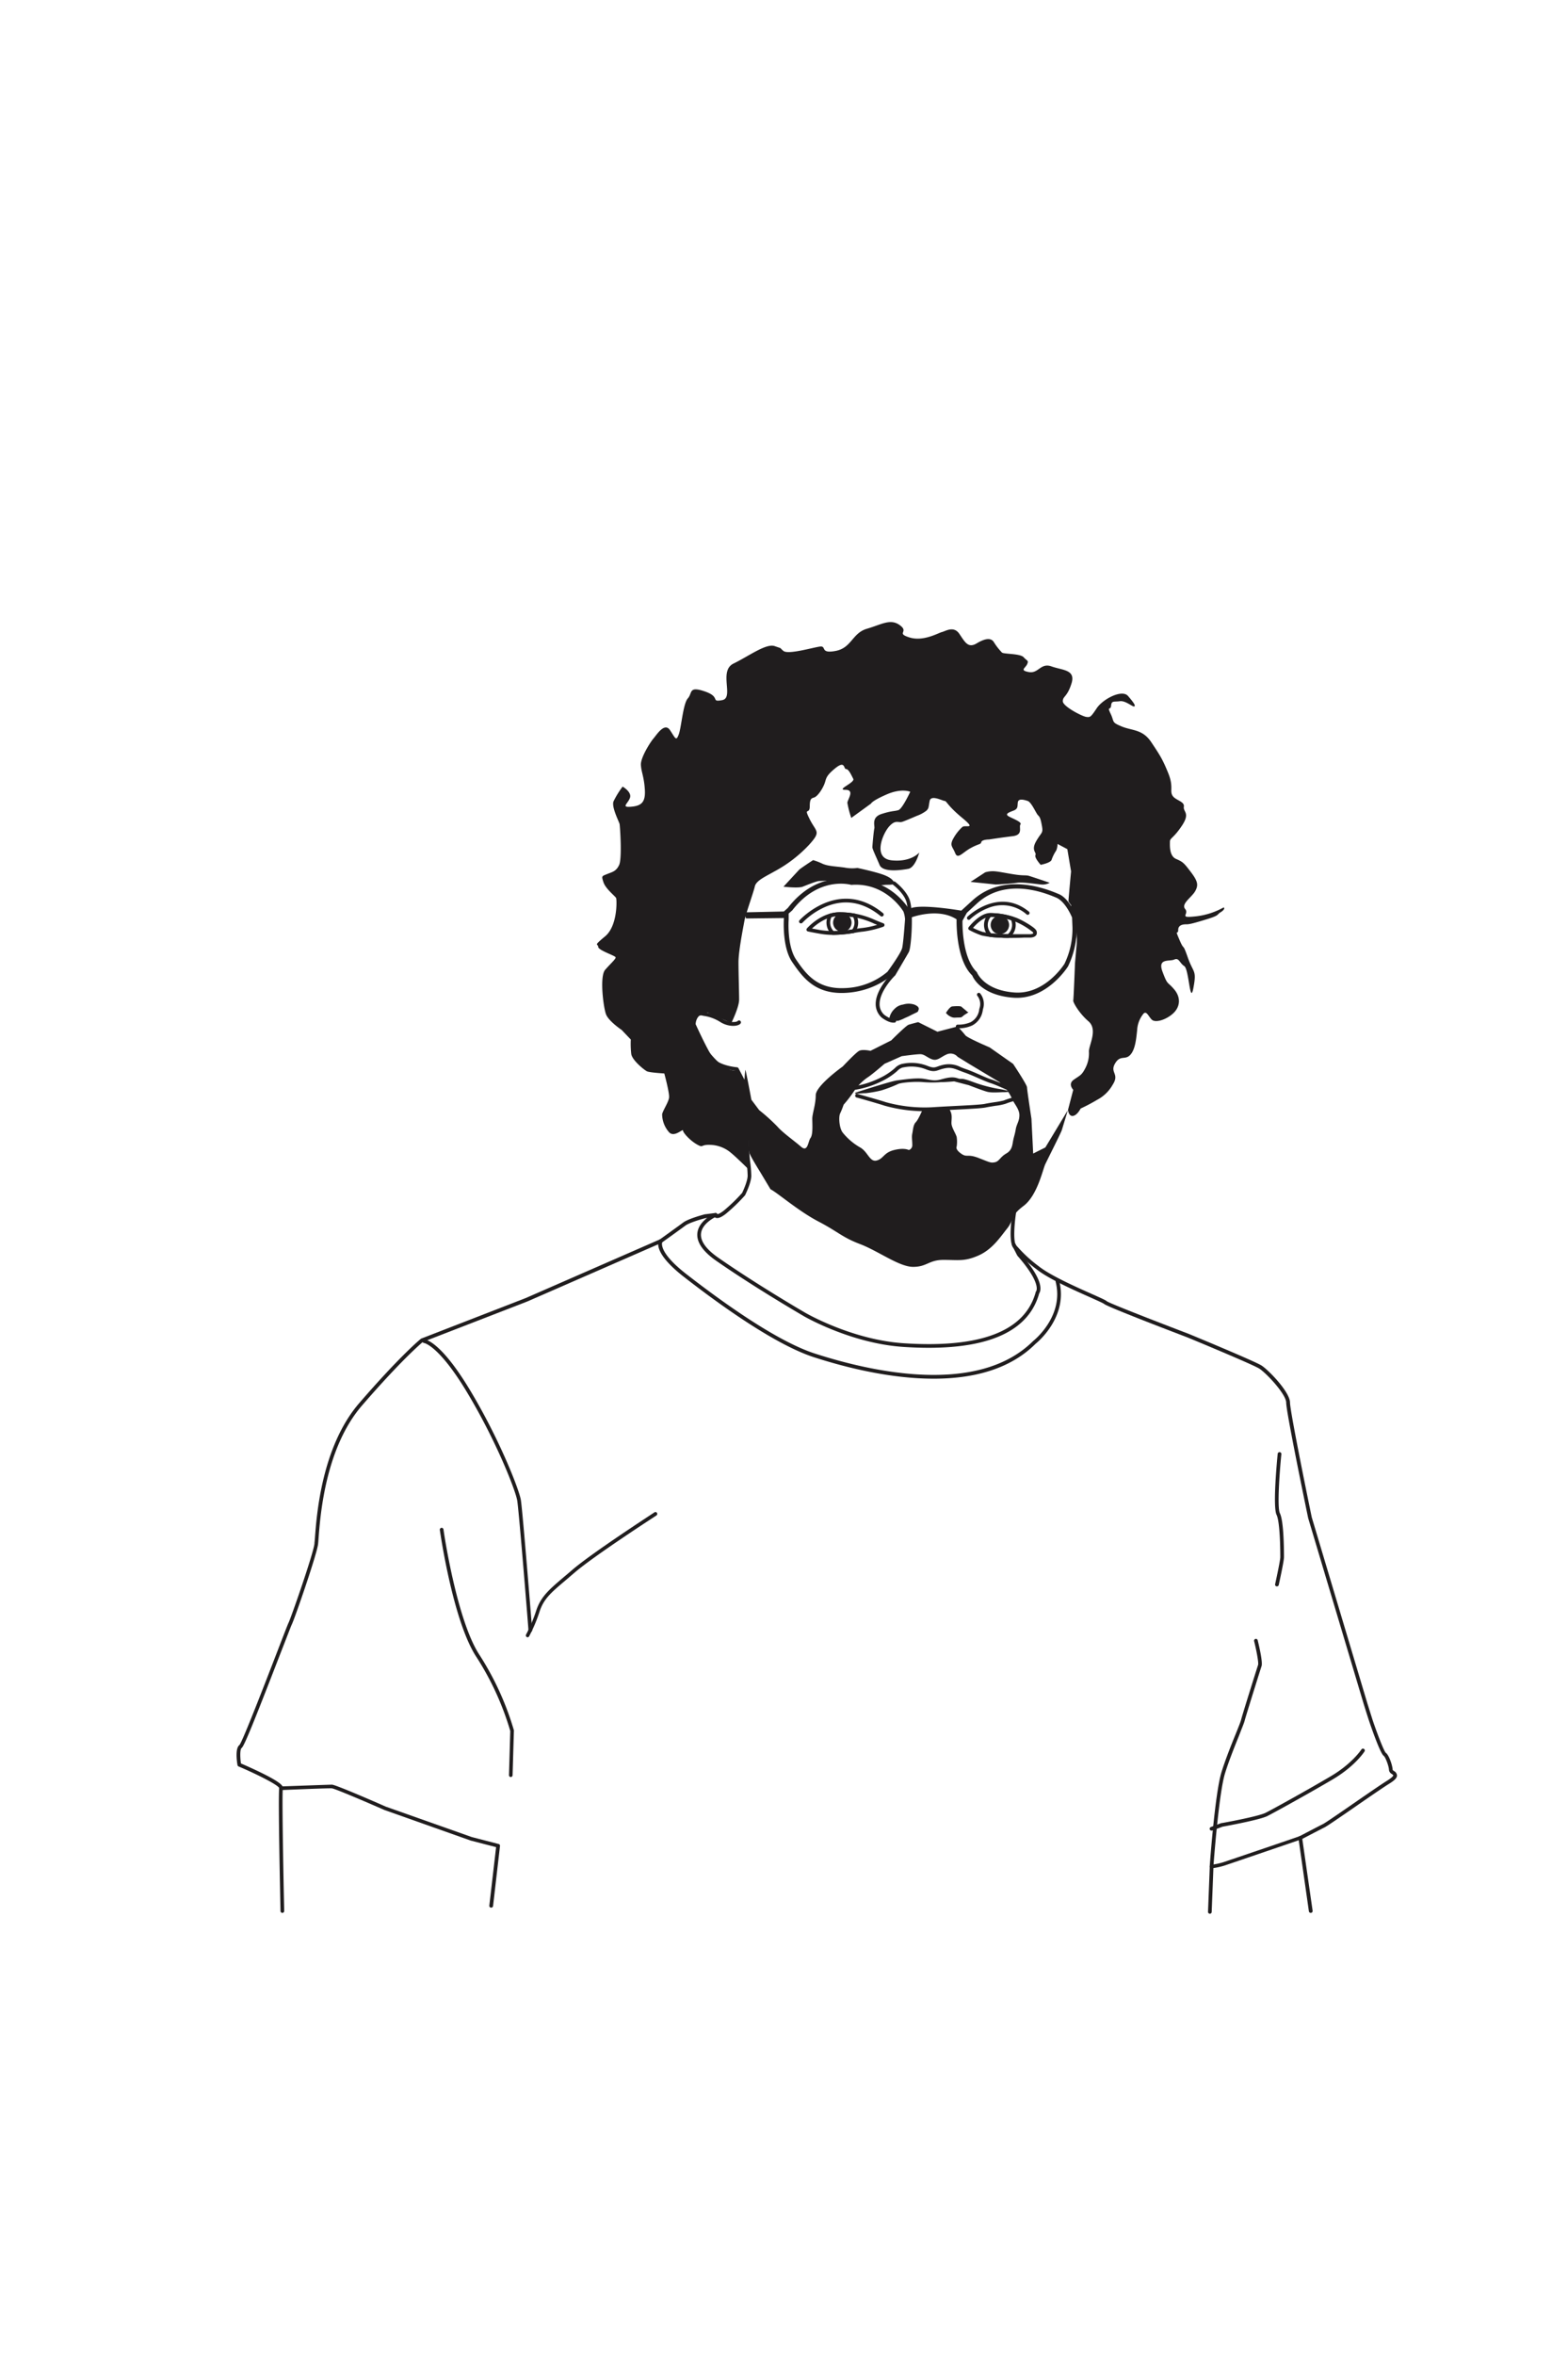 <svg xmlns="http://www.w3.org/2000/svg" viewBox="0 0 571 857"><path d="M477.31,696.07a.68.68,0,0,1-.67-.58l-3.8-26.61a.67.67,0,0,1,.57-.76.66.66,0,0,1,.76.57L478,695.3a.67.67,0,0,1-.57.76Z" fill="#201d1e"/><path d="M178.86,694.17h-.08a.67.67,0,0,1-.59-.74l2.47-21.28-9.25-2.39L140,658.64c-6.84-3-18-7.76-19.12-7.88s-18.32.63-18.49.63a.66.66,0,0,1-.69-.64.67.67,0,0,1,.64-.7c.71,0,17.3-.63,18.56-.63s15.33,6.11,19.6,8l31.32,11.07,9.76,2.52a.66.66,0,0,1,.5.72l-2.53,21.86A.68.68,0,0,1,178.86,694.17Z" fill="#201d1e"/><path d="M338.21,490.45q-4.38,0-9.22-.32c-19.11-1.26-36.09-11.08-36.25-11.18s-17.46-10.11-31.89-20.14c-4.91-3.42-7.23-6.8-6.9-10.07.47-4.65,6.14-7.15,6.38-7.26a.68.68,0,0,1,.89.35.67.67,0,0,1-.35.88c-.06,0-5.2,2.3-5.59,6.17-.27,2.74,1.86,5.71,6.34,8.82,14.38,10,31.62,20,31.79,20.09s16.89,9.76,35.67,11c28.09,1.86,44.27-4.42,48.1-18.67a.69.69,0,0,1,.17-.3s2-2.81-6.84-12.86a.55.55,0,0,1-.09-.14l-1.83-3.57a.68.68,0,0,1,.3-.9.67.67,0,0,1,.9.29l1.78,3.49c8.86,10,7.45,13.65,6.87,14.47C374.81,483.79,361.29,490.45,338.21,490.45Z" fill="#201d1e"/><path d="M340,501.69c-15.86,0-32.17-4.12-43.53-7.79-13.83-4.46-33.42-18.37-47.41-29.25-11.57-9-9.31-13-9-13.43a.67.67,0,0,1,1.11.75c0,.1-1.71,3.5,8.72,11.62,13.91,10.81,33.35,24.63,47,29,21.06,6.79,59.36,15.22,79.32-4.59l.07-.06c.11-.09,11.33-8.93,8.15-21.48a.67.67,0,1,1,1.3-.33c3.3,13.05-7.87,22.26-8.6,22.84C367.58,498.5,354,501.69,340,501.69Z" fill="#201d1e"/><path d="M441.19,679.91h-.05a.67.67,0,0,1-.62-.72c.08-1.09,1.93-26.78,4.31-34.37,1.44-4.63,3.59-10,5.16-13.85,1-2.47,1.78-4.42,1.95-5.12.49-1.94,5.74-18.65,6.2-20,.25-.78-.53-5-1.44-8.65a.67.67,0,1,1,1.3-.33c.32,1.3,1.92,7.87,1.41,9.4-.45,1.36-5.68,18-6.17,19.91-.19.8-1,2.69-2,5.31-1.56,3.86-3.69,9.16-5.12,13.74-2.33,7.44-4.23,33.8-4.25,34.07A.67.67,0,0,1,441.19,679.91Z" fill="#201d1e"/><path d="M193.12,593.89a.67.67,0,0,1-.67-.62c0-.43-3.49-43.73-4.11-47.3-.66-3.78-7.67-21.73-18.29-39.37-10.3-17.12-15.59-17.89-15.64-17.9a.67.67,0,0,1-.6-.72.66.66,0,0,1,.69-.61c.17,0,1.66.16,4.44,2.55,3.63,3.13,7.75,8.5,12.26,16,10.7,17.78,17.79,36,18.46,39.83.63,3.63,4,45.64,4.13,47.43a.67.67,0,0,1-.62.72Z" fill="#201d1e"/><path d="M102.82,696.07a.67.67,0,0,1-.67-.66c-.09-4.33-.92-41.95-.47-44.76-.54-1.2-8.05-5-14.8-7.86a.68.68,0,0,1-.4-.51c-.24-1.42-.88-6.12.72-7.29,1.19-1.44,9.23-22.25,13.56-33.46,2.56-6.62,4-10.39,4.31-11,.85-1.7,9-25,9.44-28.78,0-.39.1-1.07.17-2,.6-8.24,2.42-33.32,16.15-49.19,15.07-17.43,22.35-23.32,22.42-23.37a.87.87,0,0,1,.18-.11l38-14.73L240.31,451c.65-.47,6.7-4.8,8.48-6.13,2-1.49,7.61-2.91,7.85-3h.07l3.81-.48a.67.67,0,0,1,.7.42c.15,0,.79-.07,2.3-1.23a63.56,63.56,0,0,0,6.74-6.5c.28-.59,2-4.26,2-6.28a43.88,43.88,0,0,0-.47-5.36l-1.12-12.8v-.07l.31-14.09-3.07-5.85c-1.59-.16-7.58-1-9.81-4.56-2.37-3.8-5.91-11.63-6.06-12a.8.8,0,0,1-.06-.3c0-.3.14-2.93,1.66-4.11a2.72,2.72,0,0,1,2.32-.48l.52.1a16.78,16.78,0,0,1,6.66,2.51c2.59,1.59,5.14,1.1,5.46.79a.66.66,0,0,1,.93-.13.68.68,0,0,1,.13,1c-.8,1.07-4.26,1.35-7.22-.46a15.31,15.31,0,0,0-6.24-2.34l-.52-.11a1.41,1.41,0,0,0-1.22.22,4.65,4.65,0,0,0-1.13,2.95c.51,1.12,3.76,8.22,5.91,11.66s9.07,4,9.14,4a.68.68,0,0,1,.55.36l3.32,6.33a.67.67,0,0,1,.08.33L272,409.6l1.11,12.72a43.82,43.82,0,0,1,.48,5.52c0,2.51-2.12,6.77-2.21,7a.78.78,0,0,1-.1.15,63.94,63.94,0,0,1-7,6.74c-1.68,1.29-2.84,1.73-3.65,1.41a1.22,1.22,0,0,1-.43-.27l-3.34.41c-1.58.4-5.87,1.64-7.32,2.73-1.89,1.41-8.5,6.14-8.57,6.19l-.12.07L192,473.6l-38,14.71c-.81.67-8,6.78-22.17,23.14C118.4,527,116.61,551.73,116,559.86c-.07,1-.12,1.66-.18,2.08-.47,3.82-8.52,27.12-9.57,29.21-.28.56-2,5.11-4.26,10.86-9.86,25.51-13.13,33.47-14,34.07-.6.39-.6,3.2-.25,5.62,1.05.45,4.3,1.87,7.48,3.43,7.57,3.73,8,4.89,7.78,5.76-.33,1.47.11,27.41.49,44.49a.67.67,0,0,1-.65.69ZM87.18,635ZM261.26,442h0Z" fill="#201d1e"/><path d="M440.56,696.38h0a.67.67,0,0,1-.65-.69l.64-16.48a.67.67,0,0,1,.59-.64,26.11,26.11,0,0,0,4.3-.92c1.84-.61,26.56-9,27.83-9.48.59-.32,6.72-3.52,8.52-4.42.93-.47,5.93-3.92,10.77-7.26s10.13-7,12.62-8.55c2.13-1.34,2.21-1.86,2.21-1.92s-.37-.36-.53-.48a1.92,1.92,0,0,1-1.05-1.47c0-1.26-1.29-4.72-1.92-5.14-1.39-.94-5.29-12.59-5.33-12.71-.94-2.82-1.9-6-1.91-6l-20.27-67.8c-.34-1.63-8-38.5-8-42,0-3.09-7.3-10.84-9.83-12.42s-25.95-11.26-26.19-11.35c-6.85-2.61-29.34-11.21-30.32-12.19-.31-.26-2.6-1.28-5-2.36-6.09-2.7-15.29-6.79-19.62-10.26a49.76,49.76,0,0,1-7.14-6.43c-.36-.39-.7-.77-1.16-1.22-2-2-.71-11.33-.43-13.17a.67.67,0,1,1,1.33.21c-.67,4.29-1.09,10.86.05,12,.48.48.85.88,1.2,1.28a49.44,49.44,0,0,0,7,6.27c4.21,3.36,13.68,7.57,19.34,10.09,3.8,1.69,5.06,2.27,5.43,2.63,1.05.79,18.44,7.54,29.86,11.89,1,.41,23.86,9.87,26.42,11.46s10.45,9.7,10.45,13.56c0,2.71,5.17,28.45,7.91,41.69l20.26,67.74s1,3.19,1.89,6c1.49,4.46,4.11,11.37,4.83,12,1.2.8,2.49,4.84,2.49,6.24a4.44,4.44,0,0,0,.48.38,2,2,0,0,1,1.1,1.61c0,.88-.87,1.79-2.84,3-2.47,1.54-7.6,5.08-12.56,8.51-5.33,3.68-9.93,6.85-10.94,7.36-1.87.93-8.48,4.39-8.54,4.43l-.1,0c-.26.09-26,8.88-27.88,9.5a26.27,26.27,0,0,1-4,.9l-.62,15.92A.66.66,0,0,1,440.56,696.38Z" fill="#201d1e"/><path d="M325.34,372.13c-1.9,0-4.08-1.7-4.33-1.9a6.61,6.61,0,0,1-2.12-4.91c0-5.17,5.27-10.55,6-11.24.46-.78,4.27-7.28,4.86-8.31.38-.67.73-4.31.86-6.68,0-.08.46-8-.6-11.15s-4.8-6-4.84-6a.67.67,0,1,1,.81-1.07c.17.13,4.14,3.18,5.3,6.66s.69,11.32.67,11.66c-.05,1-.36,6.08-1,7.26s-4.87,8.33-4.91,8.41a.76.76,0,0,1-.11.14c-.06,0-5.62,5.5-5.62,10.34a5.15,5.15,0,0,0,1.66,3.9c.55.44,2.4,1.68,3.59,1.56a.67.67,0,1,1,.12,1.33Zm.05-17.63h0Z" fill="#201d1e"/><path d="M349.07,374.18h-.43a.67.67,0,0,1,.07-1.33,11.1,11.1,0,0,0,4.74-.88,6,6,0,0,0,3.12-4.44c0-.21.08-.43.13-.64a4.8,4.8,0,0,0-.8-4.54.67.67,0,0,1,.14-.94.68.68,0,0,1,.94.14,6.08,6.08,0,0,1,1,5.61l-.12.61a7.33,7.33,0,0,1-3.84,5.39A11.74,11.74,0,0,1,349.07,374.18Z" fill="#201d1e"/><path d="M291.65,336a.7.7,0,0,1-.45-.17.67.67,0,0,1-.05-.95c.14-.16,14.39-15.69,30.39-2.61a.68.68,0,0,1,.09,1,.67.67,0,0,1-.94.09c-6.29-5.14-13-6.3-19.89-3.46a26.3,26.3,0,0,0-8.65,5.93A.7.7,0,0,1,291.65,336Z" fill="#201d1e"/><path d="M352.8,334.73a.68.68,0,0,1-.48-1.15c.12-.11,11.34-10.93,22.45-1.78a.67.67,0,0,1-.86,1,13.41,13.41,0,0,0-14.1-2.37,20.68,20.68,0,0,0-6.54,4.07A.67.67,0,0,1,352.8,334.73Z" fill="#201d1e"/><path d="M336.74,404.36a54.91,54.91,0,0,1-14.57-2c-2.34-.78-10.19-3-10.27-3a.68.68,0,0,1-.46-.83.66.66,0,0,1,.82-.46c.33.09,8,2.23,10.33,3a53,53,0,0,0,16.69,1.86c2.55-.17,5.6-.33,8.55-.48,4.89-.25,9.51-.48,10.84-.77,1-.21,2.3-.42,3.57-.61a31.16,31.16,0,0,0,3.25-.6,27.91,27.91,0,0,1,3-1,.68.68,0,0,1,.83.46.67.67,0,0,1-.46.83,26.12,26.12,0,0,0-2.73.91,20.59,20.59,0,0,1-3.64.72c-1.25.2-2.55.4-3.49.6-1.45.31-5.9.54-11.06.8-2.94.15-6,.31-8.52.48Q338.08,404.36,336.74,404.36Z" fill="#201d1e"/><path d="M367.69,397a.59.59,0,0,1-.29-.07s-4.73-2.2-6.72-2.81c-1-.32-2.63-1-4.32-1.75s-3.61-1.58-5-2.06c-.73-.24-1.35-.5-2-.74-1.81-.73-3.11-1.26-5.3-.82a14.62,14.62,0,0,0-2.07.58c-1.5.52-2.41.75-5-.3a14.34,14.34,0,0,0-7.92-.63l-.33.05a4.35,4.35,0,0,0-2,1.27,24.14,24.14,0,0,1-5.64,3.72,33.58,33.58,0,0,1-9.68,3.12.67.67,0,0,1-.74-.59.65.65,0,0,1,.58-.74,33.25,33.25,0,0,0,9.25-3,23.25,23.25,0,0,0,5.36-3.54,5.39,5.39,0,0,1,2.73-1.58l.33-.05a15.77,15.77,0,0,1,8.6.72c2.23.9,2.79.71,4,.28a15.44,15.44,0,0,1,2.24-.64,9.37,9.37,0,0,1,6.07.9c.59.23,1.2.48,1.88.71,1.49.49,3.36,1.31,5.16,2.1s3.2,1.4,4.17,1.69c2.08.64,6.7,2.8,6.9,2.89a.67.67,0,0,1-.28,1.28Z" fill="#201d1e"/><path d="M303.42,340.19a27.07,27.07,0,0,1-4.76-.4c-2.11-.37-3.61-.66-4.46-.85a.66.66,0,0,1-.48-.45.65.65,0,0,1,.13-.65c.21-.24,5.17-5.88,11.9-5.88a30.86,30.86,0,0,1,12.76,2.74c1.41.63,3.13,1.26,3.15,1.27a.66.66,0,0,1,.44.63.68.68,0,0,1-.44.63,36.84,36.84,0,0,1-7.45,1.78c-.79.07-1.71.22-2.77.39l-.52.08h0A47.42,47.42,0,0,1,303.42,340.19Zm-7.73-2.31c.82.16,1.89.36,3.2.59a35.39,35.39,0,0,0,11.82-.32l.52-.08c1.08-.17,2-.32,2.85-.4a30,30,0,0,0,5.33-1.13c-.46-.19-1-.39-1.42-.6a29.51,29.51,0,0,0-12.24-2.63C301.13,333.31,297.31,336.36,295.69,337.88Zm15.13.94Z" fill="#201d1e"/><path d="M368.46,341.3h-1.38c-.81,0-1.59,0-2.28-.06a36.85,36.85,0,0,1-7.27-.82,29.16,29.16,0,0,1-4.57-2,.67.67,0,0,1-.34-.45.66.66,0,0,1,.12-.56c.15-.2,3.87-5,7.63-5.17a27.79,27.79,0,0,1,9.43,1.62c1.88.63,6.33,3.19,7.27,4.33a1.76,1.76,0,0,1,.39,1.89c-.2.41-.78,1.11-2.49,1.11l-2.16,0C371.51,341.27,370,341.3,368.46,341.3Zm-14.14-3.65a25.19,25.19,0,0,0,3.56,1.47,36.79,36.79,0,0,0,7,.77c.67,0,1.43.05,2.23.06h0c1.91,0,4,0,5.69,0l2.18,0c.92,0,1.23-.25,1.27-.34s0-.24-.2-.47a25.84,25.84,0,0,0-6.67-3.91,26.52,26.52,0,0,0-8.94-1.55C358,333.73,355.41,336.4,354.32,337.65Z" fill="#201d1e"/><path d="M465,577.26l-.15,0a.67.67,0,0,1-.5-.8c.75-3.41,1.88-8.84,1.88-9.83,0-6.13-.36-13.39-1.35-15.38-1.47-2.94.21-20.27.4-22.23a.67.67,0,0,1,.74-.6.66.66,0,0,1,.6.73c-.76,7.57-1.53,19.53-.54,21.5,1.35,2.7,1.49,12.07,1.49,16,0,1.46-1.72,9.24-1.91,10.12A.67.67,0,0,1,465,577.26Z" fill="#201d1e"/><path d="M441.19,666.13a.67.67,0,0,1-.24-1.3l3.8-1.43.12,0c.13,0,13.25-2.37,16-3.74s15.56-8.48,23.72-13.29c7.82-4.6,11.15-9.71,11.18-9.76a.68.68,0,0,1,.93-.2.66.66,0,0,1,.2.92c-.14.22-3.51,5.42-11.63,10.2s-21,11.93-23.8,13.33-15.18,3.65-16.28,3.85l-3.75,1.4A.59.59,0,0,1,441.19,666.13Z" fill="#201d1e"/><path d="M186,646.64h0a.67.67,0,0,1-.65-.69l.47-16.06a103.43,103.43,0,0,0-12.24-26.79c-8.54-12.81-13.22-45-13.41-46.38a.68.68,0,0,1,.57-.76.69.69,0,0,1,.76.57c0,.34,4.82,33.27,13.2,45.82a105.14,105.14,0,0,1,12.44,27.29.41.41,0,0,1,0,.19L186.66,646A.67.67,0,0,1,186,646.64Z" fill="#201d1e"/><path d="M192.17,595.79a.69.69,0,0,1-.34-.09.67.67,0,0,1-.25-.91,54.28,54.28,0,0,0,3.75-8.91C197,581,200,578.4,205,574.15c1-.85,2.12-1.78,3.32-2.82,7.08-6.14,29.79-20.82,30-21a.66.66,0,0,1,.92.2.68.68,0,0,1-.2.93c-.22.15-22.85,14.78-29.86,20.85-1.2,1-2.31,2-3.33,2.84-5,4.23-7.78,6.56-9.31,11.12a53.93,53.93,0,0,1-3.85,9.15A.66.66,0,0,1,192.17,595.79Z" fill="#201d1e"/><path d="M367.22,341.29h-.14c-.81,0-1.59,0-2.28-.06-1.46-.08-3-.16-4.29-.3a.7.7,0,0,1-.39-.18,5.77,5.77,0,0,1-.06-8.28.68.68,0,0,1,.45-.19,26.79,26.79,0,0,1,8.32,1.31.66.66,0,0,1,.4.33,5.77,5.77,0,0,1-1.6,7.23A.68.68,0,0,1,367.22,341.29Zm-6.33-1.67c1.21.12,2.62.2,4,.27.64,0,1.36.05,2.11.06a4.42,4.42,0,0,0,1.18-5.16,25.58,25.58,0,0,0-7.34-1.18,4.43,4.43,0,0,0,.07,6Z" fill="#201d1e"/><path d="M303.43,340.18a.82.82,0,0,1-.55-.17,5.77,5.77,0,0,1-1.91-4.28,5.71,5.71,0,0,1,.8-2.93.63.63,0,0,1,.39-.3,12.56,12.56,0,0,1,3.59-.54,31.54,31.54,0,0,1,5.48.49.66.66,0,0,1,.46.32,5.81,5.81,0,0,1,.82,3,5.72,5.72,0,0,1-1.19,3.5.64.64,0,0,1-.43.25A46.25,46.25,0,0,1,303.43,340.18Zm-.63-6.47a4.41,4.41,0,0,0,.79,5.13,44.77,44.77,0,0,0,6.81-.64,4.36,4.36,0,0,0,.28-4.48,29.2,29.2,0,0,0-4.93-.41A11.31,11.31,0,0,0,302.8,333.71Z" fill="#201d1e"/><path d="M380.68,417.54l-4.44,2.22-.63-12.67S374,396.63,374,395.68s-5.07-8.55-5.07-8.55l-8.55-6s-8.24-3.49-8.87-4.44a36,36,0,0,0-2.85-3.16l-7.29,1.9-7-3.49s-2.53.63-3.49.95-6.33,5.7-6.33,5.7L317,382.38s-2.85-.64-4.11,0-6,5.7-6,5.7-9.83,7-9.83,10.45-1.26,6.66-1.26,8.56.31,5.7-.64,7-.95,5.38-3.48,3.17-6.65-5.07-8.56-7.29a68.19,68.19,0,0,0-6.65-6l-2.85-3.8s-2.22-12-2.22-10.77a67.47,67.47,0,0,0-.31,10.77,83.66,83.66,0,0,0,1.26,12c.32,1.9,0,6,.64,7.6s3.8,6.65,3.8,6.65l3.8,6.34c2.53,1.27,10.14,7.92,17.43,11.72s8.55,5.71,15.2,8.24S327.45,461,332.52,461s5.7-2.54,11.09-2.54,7.6.64,12.67-1.58,7.92-6.65,10.46-9.82.95-4.44,6-8.24,7-13.31,7.92-15.21,5.7-11.4,6-12.35,2.21-7.29,2.21-7.29Zm-10.78-6.65c-.31,1.9-.63,2.53-.95,4.12s-.31,3.48-2.53,4.75-2.54,2.85-4.12,3.17-1.9,0-6-1.58-4.12,0-6.34-1.59-1.58-2.53-1.58-2.53a11.81,11.81,0,0,0,0-3.49c-.32-1.27-1.9-3.48-1.9-5.07s.47-3.17-.79-5.07l-9.75.24s-1.5,3.57-2.45,4.52-1,2.85-1.27,4.11,0,2.54,0,4.12a1.83,1.83,0,0,1-1.27,1.9s-1.58-.95-5.38,0-3.8,3.17-6.34,3.81-3.17-3.17-6-4.76a22.27,22.27,0,0,1-6.33-5.38c-1.27-1.59-1.59-5.71-.95-7a30.15,30.15,0,0,0,1.26-3.17,48.39,48.39,0,0,0,3.57-4.59,19.42,19.42,0,0,1,5-5.23c1.58-.95,6.33-5.07,6.33-5.07l6.26-2.77s5.15-.72,6.73-.72,2.54,1.27,4.44,1.9,3.17-1,5.38-1.9a3.4,3.4,0,0,1,3.81.95l4.12,2.54,11.08,6.65,2.54,2.54a23.78,23.78,0,0,1,2.22,3.8c.63,1.58,2.53,3.48,2.53,5.7S370.22,409,369.9,410.89Z" fill="#201d1e"/><path d="M272.56,425.46s-4.67-4.59-6.26-5.86a12.18,12.18,0,0,0-7.6-3c-3.8-.16-2.38,1.27-4.91-.16s-5.07-4.27-5.07-5.06-3.17,2.69-5.07.63a10,10,0,0,1-2.53-6.5c.15-1.26,2.37-4.43,2.53-6.17s-1.74-8.72-1.74-8.72-5.39-.31-6.34-.79-5.38-4-5.7-6.33a32.67,32.67,0,0,1-.16-5.23l-3.33-3.49s-4.75-3.17-5.7-5.7-2.38-13.78-.32-16.16,4-4,3.81-4.59-6.34-2.54-6.34-3.8-2.06,0,2.53-3.81,4.28-13.3,4-13.94-3.8-3.32-4.59-5.7-.63-2.22,1.27-3,3.32-.95,4.43-3.33.32-14.09.16-14.89-3-6.17-2.22-8.23a31.16,31.16,0,0,1,3.33-5.39s3.33,1.9,2.69,4-3.48,3.64.32,3.33,5.39-1.59,5.07-6.34-1.27-6.18-1.43-8.87,3.49-8.4,4.6-9.66,4-6,6-3,2.21,4.12,3.17,1.58,1.58-11.25,3.32-13.15.16-4.59,6.18-2.53,1.9,4,6.34,3.17-1.43-10.62,4.12-13.31,11.88-7.44,15-6.34,1.43.32,3.17,1.75,10.77-1.27,13.31-1.59-.16,2.7,5.7,1.59,6-6.5,11.41-8.08,8.55-3.8,12-1.27-1.59,2.85,3.48,4.44S341.71,230.3,343,230s4.28-2.38,6.34.63,3.17,5.38,6.34,3.48S361,232,362,233.79a22.48,22.48,0,0,0,2.85,3.64c.48.63,6.66.32,7.93,1.74s1.9,1.11,1.26,2.54-2.85,2.22.64,2.85,4.27-3.49,8.23-2.06,8.87,1.11,7.29,6.18-3.17,4.59-3.17,6.49,7.13,5.55,8.56,5.71,1.58.15,3.8-3.17,9.19-7,11.4-4.44,2.86,3.64,2.22,3.8-3.17-2.21-5.23-1.9-3-.31-3.16,1.59-1.59,0-.16,3,.16,3,4,4.59,7.6.95,10.77,5.7,4.12,6.18,6.18,11.25.47,6.5,1.58,8.24,4.44,2.06,4.12,4,2.38,2.22-.63,6.81-4.44,4.59-4.44,5.86-.32,5.23,2.22,6.34,2.85,1.42,5.38,4.75,2.86,4.75,1.59,7-5.23,4.59-3.64,6.49-2.54,3.33,3.48,2.7a26.61,26.61,0,0,0,10.3-3.17c.63-.32.79.63-.79,1.58s-.32,1.11-4.92,2.54-6.49,1.9-7.44,1.9-3.17,0-3.17,2.06-1.42-.79.48,3.64.95.48,3,6.34,3.32,4.43,2.06,11.09-1.59-6.81-3.33-7.92-1.9-3.17-3.64-2.38-6.18-.63-4.28,4.44S425,357,427.57,360s2.21,6.5-.48,8.87-6.34,3.33-7.6,2.22-2.06-3.8-3.33-1.9a10.25,10.25,0,0,0-2.06,5.7c-.32,2.85-.63,7-2.53,9s-3.65-.16-5.55,3.17,1.74,3.64-.79,7.6a13.86,13.86,0,0,1-5.7,5.55,63,63,0,0,1-6,3.17s-1.27,2.53-2.85,2.69-1.75-2.22-1.75-2.22l1.9-7.29s-2.06-2.06.16-3.64,2.85-1.58,4.12-4a11.59,11.59,0,0,0,1.43-6.34c0-2.37,3.32-7.92-.16-10.93s-5.7-7-5.55-7.6.64-13.62.64-13.62l.63-7s.16-6.34.63-6.34,5.07-1,5.07-1v-3.8h-5.22s-3.49-3.8-3.49-4.44.95-10.77.95-10.77L388.68,309l-3.57-1.9a6.44,6.44,0,0,1-.47,2.38,14.54,14.54,0,0,0-1.67,3.32c-.23,1.19-4,1.9-4,1.9s-2.37-2.61-1.9-3.56-1.66-1.66.24-5,2.61-2.85,2.14-5.46-.71-3.33-1.43-4-2.37-4.76-3.8-5.23-3.33-.95-3.56.47.23,2.38-1.67,3.09-2.85,1.19-1.9,1.9,5.23,2.14,4.52,3.09,1.19,3.8-2.85,4.28-8.56,1.19-8.56,1.19-2.61,0-2.85.95-.71.47-3.8,2.14-4.75,4.27-5.7,1.9-1.91-2.62-1-4.75a16.61,16.61,0,0,1,3.57-4.76c.95-.95,5.46,1.19,0-3.32s-5.7-6.18-6.42-6.18-5-2.38-5.46,0-.24,2.61-1.19,3.56a13.18,13.18,0,0,1-3.56,1.9s-3.81,1.67-5.23,2.14-2.38-.95-4.75,1.67-6.18,11.64.95,12.35,10-2.85,10-2.85-1.43,5.47-4,5.94-9.27,1.43-10.46-1.43-2.61-5.7-2.61-6.41.47-5.94.71-6.89-1.19-4,2.61-5.23,4.76-.95,6.18-1.42,4.28-6.66,4.28-6.66-3.09-1.42-8.55.95-5.71,3.33-5.71,3.33L310,297.63a34.83,34.83,0,0,1-1.42-5.47c0-1.19,2.85-4.75-.71-4.75s3.56-2.61,2.85-4-1.67-3.56-2.62-3.56-.23-3.33-4-.24-3.08,3.8-4,5.94-2.37,4-3.32,4.51-1.9,0-1.9,3.33-2.38,0,0,4.75,4.27,4.28-.24,9.27A48.85,48.85,0,0,1,282,317.11c-3.33,1.9-6.66,3.33-7.13,5.47s-3.33,10-3.8,12.59-2.14,10.93-2.14,15,.23,10.69.23,13.54-2.85,8.56-2.85,8.56l-8.55-3.8s-9.66.55-1.35,12,12,8.79,12,8.79l2.7,4.43,1.66,15.69Z" fill="#201d1e"/><path d="M285.31,322.66s5.39.63,7,0,5.07-2.06,6-2.06,8.24-.48,9.51-.48,8.23,1.74,9.34,1.9a25.16,25.16,0,0,0,4.91,0c.95-.16,3.49.16,3.49-.63s-.95-2.06-4.12-3.17-9.19-2.38-9.19-2.38a14.69,14.69,0,0,1-4.75-.15c-3.49-.48-6-.48-8.08-1.43a21.36,21.36,0,0,0-3.33-1.27s-4.59,3-5.06,3.49S285.31,322.66,285.31,322.66Z" fill="#201d1e"/><path d="M353.43,320.91l9.19.95s5.86-.31,7.76-.63,7.13.48,8.87.63a5.26,5.26,0,0,0,3-.63s-6.5-2.22-7.6-2.53-1.9,0-5.07-.48-5.55-1-6.81-1.11a9.6,9.6,0,0,0-4,.32Z" fill="#201d1e"/><path d="M323.89,370.39a6.34,6.34,0,0,1,1.89-3.29,5.25,5.25,0,0,1,3.09-1.55,6.7,6.7,0,0,1,4.07,0c1.54.63,1.82,1.27,1.54,2s-.07.56-1.82,1.4-1.27.7-3.09,1.47a14.24,14.24,0,0,1-2.6,1.06,17,17,0,0,1-2.52-.28Z" fill="#201d1e"/><path d="M344.48,368.59s1.35-2.29,2.3-2.37,3-.24,3.4.16,1.82,1.5,2,1.74,1.11-.08-.47.87-1.11,1.27-2.54,1.27-1.9.24-3-.32A4.65,4.65,0,0,1,344.48,368.59Z" fill="#201d1e"/><path d="M391.92,333.27s-2.53-6.34-6.33-7.92-19.8-8.4-31.53,2.37l-4,3.65s-16.47-2.85-19-.48c0,0-6.81-11.72-20.75-10.61,0,0-12.67-3.8-23.44,10.14l-1.43,1.26L270.9,332l.79,2.22,13.78-.16s-.79,10.46,3,16,8.24,11.72,19.17,11.25,17.11-6.5,17.11-6.5,5.38-7.28,5.86-9.5,1.11-11.41,1.11-11.41,9.82-3.8,16.63.64c0,0-.48,14.57,5.7,20.43,0,0,2.54,7.13,14.89,8.08s20-11.41,20-11.41a31.92,31.92,0,0,0,3.17-14.41l4.75-1.43L397,333ZM328.55,344.9c-.43,2-5.37,8.71-5.37,8.71a25.25,25.25,0,0,1-15.67,5.95c-10,.43-14.07-5.23-17.55-10.3s-2.76-14.66-2.76-14.66v-2.17l1.31-1.16C298.37,318.5,310,322,310,322c12.77-1,19,9.72,19,9.72a10,10,0,0,1,.58,2.76S329,342.87,328.55,344.9Zm59.1,5.81s-7,11.31-18.29,10.44-13.63-7.4-13.63-7.4c-5.66-5.36-5.23-18.71-5.23-18.71l1.6-2.9,3.63-3.34c10.73-9.87,25.39-3.63,28.87-2.18s5.8,7.26,5.8,7.26l.15,3.62A29.43,29.43,0,0,1,387.65,350.71Z" fill="#201d1e"/><path d="M312.56,397.27s11.72-3.8,14.1-4.12,6.81-.95,9.34-.64,4,1,6.5.32,4.28-1.11,6.18-.47.63-.48,5.38,1.26a52.67,52.67,0,0,0,10.14,2.7,35.55,35.55,0,0,1,3.8.87,12.6,12.6,0,0,1-2.49.24c-1.43,0-4.32.31-6.06-.16s-6.65-2.38-6.65-2.38l-5.35-1.39s-2.89.28-4.79.28a41,41,0,0,1-6.34,0c-3.17-.31-8.08.16-9.19.64a50.5,50.5,0,0,1-6.18,2.37,43.4,43.4,0,0,1-5.62,1c-1.35,0-3.8.24-3.8.24s-.2-.4-.08-.4A11.55,11.55,0,0,0,312.56,397.27Z" fill="#201d1e"/><circle cx="306.74" cy="335.73" r="3.36" fill="#201d1e"/><circle cx="364.11" cy="336.58" r="3.36" fill="#201d1e"/><polygon points="390.22 325.83 390 331.85 391.67 335.86 392.45 345.34 399.03 345.9 400.59 325.27 390.22 325.83" fill="#201d1e"/></svg>
